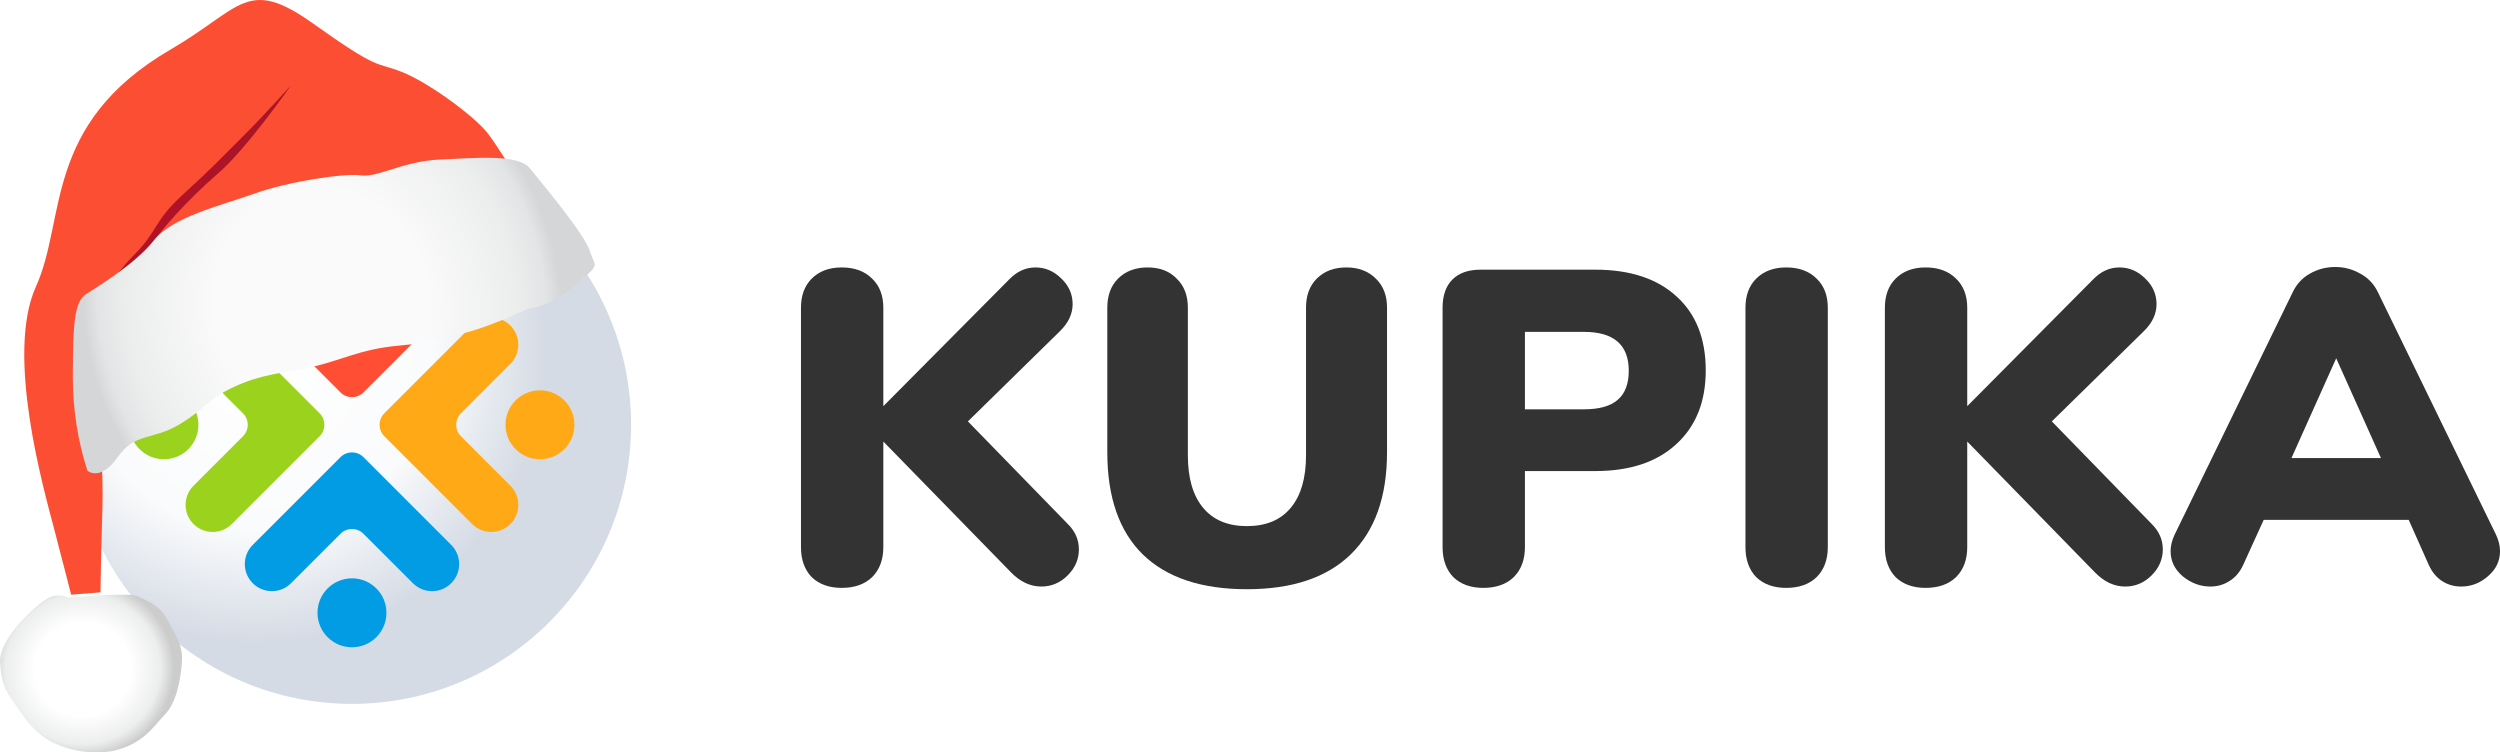 <svg width="206" height="62" viewBox="0 0 206 62" fill="none" xmlns="http://www.w3.org/2000/svg">
<rect width="206" height="62" fill="white"/>
<circle cx="29" cy="35" r="23" fill="white"/>
<circle cx="29" cy="35" r="23" fill="url(#paint0_radial_11640_32995)"/>
<path d="M87.942 43.131C88.582 43.746 88.901 44.459 88.901 45.27C88.901 46.081 88.594 46.794 87.979 47.409C87.365 48.024 86.639 48.331 85.804 48.331C84.894 48.331 84.058 47.938 83.296 47.151L72.786 36.383V45.086C72.786 46.118 72.478 46.942 71.864 47.556C71.249 48.147 70.413 48.442 69.356 48.442C68.323 48.442 67.5 48.147 66.885 47.556C66.295 46.942 66 46.118 66 45.086V25.356C66 24.348 66.295 23.549 66.885 22.959C67.5 22.344 68.323 22.037 69.356 22.037C70.413 22.037 71.249 22.344 71.864 22.959C72.478 23.549 72.786 24.348 72.786 25.356V33.469L83.148 23.033C83.788 22.369 84.513 22.037 85.324 22.037C86.135 22.037 86.848 22.344 87.463 22.959C88.078 23.549 88.385 24.25 88.385 25.061C88.385 25.872 88.028 26.622 87.316 27.311L79.755 34.723L87.942 43.131Z" fill="#333333"/>
<path d="M102.748 48.552C98.987 48.552 96.122 47.593 94.156 45.676C92.213 43.758 91.242 40.955 91.242 37.267V25.356C91.242 24.348 91.537 23.549 92.127 22.959C92.742 22.344 93.553 22.037 94.561 22.037C95.569 22.037 96.368 22.344 96.958 22.959C97.573 23.549 97.88 24.348 97.88 25.356V37.526C97.88 39.394 98.298 40.832 99.134 41.84C99.97 42.848 101.175 43.352 102.748 43.352C104.322 43.352 105.526 42.848 106.362 41.84C107.198 40.832 107.616 39.394 107.616 37.526V25.356C107.616 24.348 107.911 23.549 108.501 22.959C109.116 22.344 109.927 22.037 110.935 22.037C111.943 22.037 112.754 22.344 113.369 22.959C113.984 23.549 114.291 24.348 114.291 25.356V37.267C114.291 40.931 113.295 43.733 111.304 45.676C109.337 47.593 106.485 48.552 102.748 48.552Z" fill="#333333"/>
<path d="M122.224 48.442C121.192 48.442 120.368 48.147 119.753 47.556C119.163 46.942 118.868 46.118 118.868 45.086V25.356C118.868 24.348 119.139 23.573 119.68 23.033C120.22 22.492 120.995 22.221 122.003 22.221H131.444C134.32 22.221 136.557 22.959 138.156 24.434C139.754 25.884 140.553 27.913 140.553 30.519C140.553 33.1 139.741 35.129 138.119 36.604C136.521 38.079 134.296 38.816 131.444 38.816H125.654V45.086C125.654 46.118 125.347 46.942 124.732 47.556C124.117 48.147 123.281 48.442 122.224 48.442ZM130.522 33.727C131.776 33.727 132.698 33.469 133.288 32.953C133.902 32.437 134.21 31.637 134.21 30.556C134.21 28.417 132.98 27.347 130.522 27.347H125.654V33.727H130.522Z" fill="#333333"/>
<path d="M147.182 48.442C146.149 48.442 145.326 48.147 144.711 47.556C144.121 46.942 143.826 46.118 143.826 45.086V25.356C143.826 24.348 144.121 23.549 144.711 22.959C145.326 22.344 146.149 22.037 147.182 22.037C148.239 22.037 149.075 22.344 149.689 22.959C150.304 23.549 150.611 24.348 150.611 25.356V45.086C150.611 46.118 150.304 46.942 149.689 47.556C149.075 48.147 148.239 48.442 147.182 48.442Z" fill="#333333"/>
<path d="M177.257 43.131C177.896 43.746 178.216 44.459 178.216 45.27C178.216 46.081 177.908 46.794 177.294 47.409C176.679 48.024 175.954 48.331 175.118 48.331C174.208 48.331 173.372 47.938 172.61 47.151L162.1 36.383V45.086C162.1 46.118 161.792 46.942 161.178 47.556C160.563 48.147 159.727 48.442 158.67 48.442C157.638 48.442 156.814 48.147 156.199 47.556C155.609 46.942 155.314 46.118 155.314 45.086V25.356C155.314 24.348 155.609 23.549 156.199 22.959C156.814 22.344 157.638 22.037 158.67 22.037C159.727 22.037 160.563 22.344 161.178 22.959C161.792 23.549 162.1 24.348 162.1 25.356V33.469L172.463 23.033C173.102 22.369 173.827 22.037 174.638 22.037C175.45 22.037 176.163 22.344 176.777 22.959C177.392 23.549 177.699 24.25 177.699 25.061C177.699 25.872 177.343 26.622 176.63 27.311L169.07 34.723L177.257 43.131Z" fill="#333333"/>
<path d="M205.669 44.053C205.89 44.52 206.001 44.975 206.001 45.418C206.001 46.229 205.669 46.917 205.005 47.483C204.366 48.048 203.628 48.331 202.792 48.331C202.227 48.331 201.71 48.184 201.243 47.888C200.776 47.593 200.407 47.151 200.137 46.561L198.477 42.836H186.529L184.833 46.561C184.562 47.151 184.181 47.593 183.689 47.888C183.222 48.184 182.706 48.331 182.14 48.331C181.305 48.331 180.542 48.048 179.854 47.483C179.19 46.917 178.858 46.229 178.858 45.418C178.858 44.975 178.969 44.52 179.19 44.053L188.926 24.065C189.246 23.401 189.713 22.897 190.327 22.553C190.967 22.184 191.667 22 192.429 22C193.167 22 193.855 22.184 194.495 22.553C195.134 22.897 195.613 23.401 195.933 24.065L205.669 44.053ZM188.815 37.747H196.191L192.503 29.523L188.815 37.747Z" fill="#333333"/>
<g style="mix-blend-mode:darken">
<path d="M31.667 34.058C31.146 34.579 31.146 35.423 31.667 35.944L38.901 43.178C39.773 44.05 41.186 44.05 42.057 43.178C42.929 42.307 42.929 40.894 42.057 40.022L37.979 35.944C37.458 35.423 37.458 34.579 37.979 34.058L42.057 29.98C42.929 29.109 42.929 27.695 42.057 26.824C41.186 25.953 39.773 25.952 38.901 26.824L31.667 34.058Z" fill="#FFA916"/>
<path d="M29.946 32.337C29.425 32.857 28.581 32.857 28.06 32.337L20.826 25.102C19.954 24.231 19.954 22.817 20.826 21.946C21.698 21.074 23.11 21.074 23.982 21.946L28.06 26.024C28.581 26.545 29.425 26.545 29.946 26.024L34.024 21.946C34.896 21.074 36.309 21.074 37.18 21.946C38.052 22.817 38.052 24.23 37.18 25.102L29.946 32.337Z" fill="#FF4E33"/>
<path d="M44.495 37.843C42.926 37.843 41.654 36.571 41.654 35.002C41.654 33.434 42.926 32.162 44.495 32.162C46.063 32.162 47.335 33.434 47.335 35.002C47.335 36.571 46.063 37.843 44.495 37.843Z" fill="#FFA916"/>
<path d="M26.162 19.508C26.162 21.077 27.434 22.349 29.003 22.349C30.571 22.349 31.843 21.077 31.843 19.508C31.843 17.94 30.571 16.668 29.003 16.668C27.434 16.668 26.162 17.94 26.162 19.508Z" fill="#FF4E33"/>
<path d="M28.06 37.667C28.581 37.146 29.425 37.146 29.946 37.667L37.18 44.901C38.052 45.773 38.052 47.186 37.18 48.057C36.309 48.929 34.896 48.929 34.024 48.057L29.946 43.979C29.425 43.458 28.581 43.458 28.06 43.979L23.982 48.057C23.111 48.929 21.698 48.929 20.826 48.057C19.954 47.186 19.954 45.773 20.826 44.901L28.06 37.667Z" fill="#029CE4"/>
<path d="M26.337 35.946C26.857 35.425 26.857 34.581 26.337 34.06L19.102 26.826C18.231 25.954 16.817 25.954 15.946 26.826C15.075 27.698 15.075 29.11 15.946 29.982L20.024 34.06C20.545 34.581 20.545 35.425 20.024 35.946L15.946 40.024C15.074 40.896 15.074 42.309 15.946 43.18C16.817 44.052 18.23 44.052 19.102 43.18L26.337 35.946Z" fill="#9AD21E"/>
<path d="M31.843 50.495C31.843 48.926 30.571 47.654 29.003 47.654C27.434 47.654 26.162 48.926 26.162 50.495C26.162 52.063 27.434 53.335 29.003 53.335C30.571 53.335 31.843 52.063 31.843 50.495Z" fill="#029CE4"/>
<path d="M13.508 32.162C15.077 32.162 16.349 33.434 16.349 35.002C16.349 36.571 15.077 37.843 13.508 37.843C11.94 37.843 10.668 36.571 10.668 35.002C10.668 33.434 11.94 32.162 13.508 32.162Z" fill="#9AD21E"/>
</g>
<path d="M5.861 49C5.861 49 5.383 47.101 4.479 43.65C3.575 40.2 0.437 29.184 2.963 23.613C5.489 18.041 3.522 10.223 14.051 4.082C19.927 0.663 20.326 -1.964 25.829 1.961C31.333 5.886 30.908 5.063 33.088 5.918C35.269 6.772 39.044 9.526 40.187 10.982C41.331 12.438 45 18.611 45 18.611L12.349 22.6C12.349 22.6 7.909 24.214 7.802 27.633C7.696 31.052 7.802 32.571 8.042 34.375C8.414 37.161 8.52 39.947 8.414 42.764C8.308 46.278 8.281 48.81 8.281 48.81L5.861 49Z" fill="#FC4E33"/>
<path d="M5.588 49.235C6.679 49.173 10.627 48.801 11.365 49.142C12.103 49.482 13.259 49.946 13.772 51.029C14.286 52.112 15.088 52.978 14.992 54.494C14.896 56.01 14.543 57.897 13.58 58.887C12.617 59.877 11.847 61.3 9.279 61.888C7.61 62.167 5.909 61.919 4.4 61.208C2.828 60.434 1.961 59.073 1.512 58.423C0.645 57.155 0.132 56.691 0.003 54.587C-0.125 52.483 3.502 49.266 4.368 49.111C5.235 48.956 5.588 49.235 5.588 49.235Z" fill="url(#paint1_radial_11640_32995)"/>
<path d="M6.482 33C6.482 33 5.542 29.96 6.288 28.218C7.034 26.476 8.98 23.088 11.024 21.029C13.068 18.971 12.614 18.274 15.079 16.026C17.544 13.777 18.193 13.049 20.042 11.212C21.891 9.375 24 7 24 7C24 7 20.237 12.384 17.869 14.379C15.468 16.437 13.197 19.066 12.743 19.794C12.289 20.523 8.85 24.323 7.942 26.54C7.034 28.756 6.482 33 6.482 33Z" fill="url(#paint2_radial_11640_32995)"/>
<path d="M7.202 38.783C6.401 36.315 6 33.683 6 31.052C6 26.666 6.134 24.847 7.095 24.23C8.057 23.612 11.129 21.761 12.678 19.811C14.227 17.862 18.154 16.953 20.985 15.946C23.817 14.938 28.385 14.256 29.747 14.451C31.109 14.646 33.246 13.282 36.158 13.152C39.07 13.022 42.703 12.664 43.664 13.866C44.626 15.068 48.178 19.292 48.606 20.689C49.033 22.085 49.568 21.631 47.484 23.45C45.4 25.269 43.45 25.464 43.45 25.464C43.45 25.464 39.791 27.218 37.6 27.576C35.41 27.933 36.024 28.193 32.819 28.485C29.613 28.778 28.118 29.72 25.527 30.272C22.936 30.824 21.547 30.824 19.249 31.896C16.952 32.968 16.872 33.748 14.708 35.015C12.544 36.282 11.129 35.632 9.686 37.679C8.244 39.726 7.202 38.783 7.202 38.783Z" fill="url(#paint3_radial_11640_32995)"/>
<defs>
<radialGradient id="paint0_radial_11640_32995" cx="0" cy="0" r="1" gradientUnits="userSpaceOnUse" gradientTransform="translate(21 29) rotate(43.877) scale(24.046)">
<stop stop-color="white"/>
<stop offset="0.609" stop-color="#FAFBFC"/>
<stop offset="1" stop-color="#D5DBE5"/>
</radialGradient>
<radialGradient id="paint1_radial_11640_32995" cx="0" cy="0" r="1" gradientUnits="userSpaceOnUse" gradientTransform="translate(6.826 55.148) rotate(171.691) scale(8.474 8.182)">
<stop offset="0.47" stop-color="white"/>
<stop offset="0.755" stop-color="#ECEDED"/>
<stop offset="0.888" stop-color="#CCCCCC"/>
</radialGradient>
<radialGradient id="paint2_radial_11640_32995" cx="0" cy="0" r="1" gradientUnits="userSpaceOnUse" gradientTransform="translate(14.406 19.544) rotate(171.586) scale(13.314 13.011)">
<stop stop-color="#B11227"/>
<stop offset="0.96" stop-color="#A91528"/>
</radialGradient>
<radialGradient id="paint3_radial_11640_32995" cx="0" cy="0" r="1" gradientUnits="userSpaceOnUse" gradientTransform="translate(26.538 25.232) rotate(170.483) scale(20.058 22.084)">
<stop offset="0.443" stop-color="#FAFAFA"/>
<stop offset="0.8" stop-color="#ECEDED"/>
<stop offset="0.92" stop-color="#E3E4E5"/>
<stop offset="0.98" stop-color="#D5D6D7"/>
</radialGradient>
</defs>
</svg>
